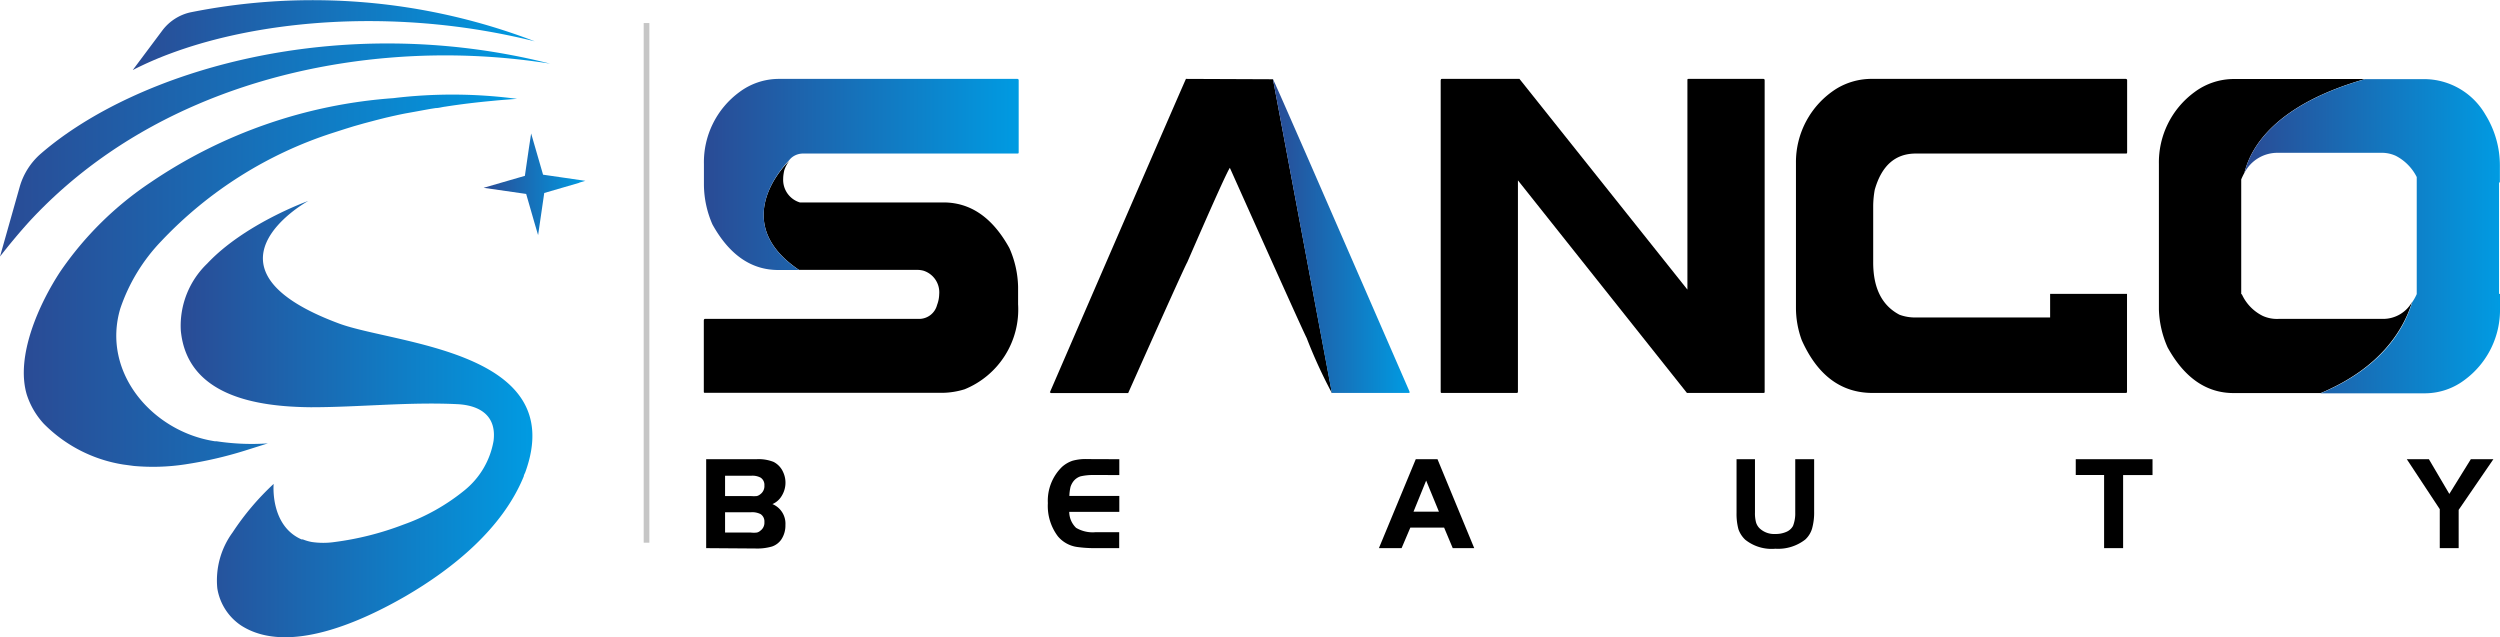 <svg xmlns="http://www.w3.org/2000/svg" xmlns:xlink="http://www.w3.org/1999/xlink" viewBox="0 0 211.67 53.95"><defs><style>.cls-1{fill:none;}.cls-2{fill:url(#未命名的渐变_8);}.cls-3{fill:url(#未命名的渐变_8-2);}.cls-4{fill:url(#未命名的渐变_8-3);}.cls-5{fill:url(#未命名的渐变_8-4);}.cls-6{fill:url(#未命名的渐变_8-5);}.cls-7{fill:url(#未命名的渐变_8-6);}.cls-8{fill:url(#未命名的渐变_8-7);}.cls-9{fill:url(#未命名的渐变_8-8);}.cls-10{fill:#c6c6c6;}</style><linearGradient id="未命名的渐变_8" x1="11.24" y1="15985.24" x2="45.28" y2="15985.24" gradientTransform="matrix(1, 0, 0, -1, 0, 15988.2)" gradientUnits="userSpaceOnUse"><stop offset="0" stop-color="#2a4b95"/><stop offset="1" stop-color="#009be2"/></linearGradient><linearGradient id="未命名的渐变_8-2" x1="0" y1="15975.5" x2="46.58" y2="15975.5" xlink:href="#未命名的渐变_8"/><linearGradient id="未命名的渐变_8-3" x1="2.02" y1="15964.45" x2="43.83" y2="15964.45" xlink:href="#未命名的渐变_8"/><linearGradient id="未命名的渐变_8-4" x1="15.28" y1="15952.72" x2="45.08" y2="15952.72" xlink:href="#未命名的渐变_8"/><linearGradient id="未命名的渐变_8-5" x1="40.96" y1="15972.6" x2="49.56" y2="15972.6" xlink:href="#未命名的渐变_8"/><linearGradient id="未命名的渐变_8-6" x1="59.59" y1="15973.44" x2="86.25" y2="15973.44" xlink:href="#未命名的渐变_8"/><linearGradient id="未命名的渐变_8-7" x1="107.77" y1="15968.23" x2="119.34" y2="15968.23" xlink:href="#未命名的渐变_8"/><linearGradient id="未命名的渐变_8-8" x1="190.03" y1="15968.23" x2="211.67" y2="15968.23" xlink:href="#未命名的渐变_8"/></defs><g id="图层_2" data-name="图层 2"><g id="图层_1-2" data-name="图层 1"><g id="图层_1-3" data-name="图层 1"><path d="M122.08,6.68h6.57l14.22,17.84V6.8c0-.09,0-.12.09-.12h6.35c.07,0,.1.05.1.12V33.15c0,.08,0,.12-.1.12h-6.48l-14.31-18V33.15q0,.12-.09.12h-6.35c-.07,0-.1,0-.1-.12V6.8C122,6.71,122,6.68,122.08,6.68Z"/><path d="M173.58,24.88v2H162.21a3.81,3.81,0,0,1-1.38-.23q-2.24-1.17-2.23-4.46V17.38a8.19,8.19,0,0,1,.13-1.31Q159.6,13,162.21,13H180c.06,0,.1,0,.1-.12V6.8a.11.11,0,0,0-.1-.12H158.31a5.73,5.73,0,0,0-2.82.83,7.35,7.35,0,0,0-3.43,6.3V26.07a7.94,7.94,0,0,0,.49,2.73q2,4.47,6,4.47H180q.09,0,.09-.12V24.88Z"/><path class="cls-1" d="M66.83,13.54l.24-.24A1.36,1.36,0,0,0,66.83,13.54Z"/><path d="M67.65,22.85h10a2,2,0,0,1,.54.07,1.92,1.92,0,0,1,1.33,2,2.72,2.72,0,0,1-.18.9A1.57,1.57,0,0,1,77.78,27H59.68s-.08,0-.09.13v6c0,.09,0,.13.09.13H79.8a6.64,6.64,0,0,0,1.87-.3,7.29,7.29,0,0,0,4.53-7.2V24.29A8.5,8.5,0,0,0,85.46,21q-2.13-3.86-5.58-3.86H67.72a2,2,0,0,1-1.41-2c0-.07,0-.3.09-.71a2.53,2.53,0,0,1,.43-.81C65.8,14.61,62.08,19.1,67.65,22.85Z"/><path d="M100.41,6.68Q99.23,9.35,88.89,33.22l.1.06h6.53c3.2-7.18,4.87-10.87,5-11.07q3.27-7.52,3.61-8,6.27,14,6.5,14.4a42,42,0,0,0,2.15,4.69l-5-26.59Z"/><path d="M59.79,46.41V38.88h4.26a3.42,3.42,0,0,1,1.45.23,1.76,1.76,0,0,1,.81.87,2.12,2.12,0,0,1-.12,2,1.68,1.68,0,0,1-.79.7,1.79,1.79,0,0,1,1.1,1.77,2.13,2.13,0,0,1-.35,1.23,1.57,1.57,0,0,1-.78.59,4.51,4.51,0,0,1-1.41.17ZM61.39,42h2.18a2.91,2.91,0,0,0,.51,0,.73.73,0,0,0,.29-.15.85.85,0,0,0,.35-.75.73.73,0,0,0-.32-.66,1.46,1.46,0,0,0-.79-.16H61.39Zm0,3.09h2.18a2.19,2.19,0,0,0,.51,0,.62.62,0,0,0,.29-.15.83.83,0,0,0,.35-.74.74.74,0,0,0-.32-.67,1.56,1.56,0,0,0-.79-.16H61.39Z"/><path d="M94.77,38.88v1.34H92.68a4.76,4.76,0,0,0-1.19.11,1.25,1.25,0,0,0-.62.44,1.6,1.6,0,0,0-.23.45,4.06,4.06,0,0,0-.1.77h4.23v1.35H90.53a1.9,1.9,0,0,0,.58,1.35,2.75,2.75,0,0,0,1.65.37h2v1.35H92.68a10.56,10.56,0,0,1-1.49-.1,2.59,2.59,0,0,1-1.62-.9,4.27,4.27,0,0,1-.85-2.81,4,4,0,0,1,1.2-3.07,2.58,2.58,0,0,1,.89-.52,4.17,4.17,0,0,1,1.27-.14Z"/><path d="M116.75,46.41l3.12-7.53h1.84l3.11,7.53H123l-.73-1.74h-2.86l-.74,1.74Zm4-5.72-1.07,2.63h2.15Z"/><path d="M148.59,38.88v4.51a3,3,0,0,0,.09.84,1.17,1.17,0,0,0,.31.51,1.78,1.78,0,0,0,1.32.47,2.19,2.19,0,0,0,.94-.18,1.14,1.14,0,0,0,.56-.5A2.89,2.89,0,0,0,152,43.4V38.88h1.6v4.44a5.06,5.06,0,0,1-.18,1.45,2.07,2.07,0,0,1-.57.91,3.74,3.74,0,0,1-2.53.78,3.58,3.58,0,0,1-2.55-.76,2.22,2.22,0,0,1-.58-.89,5,5,0,0,1-.16-1.38V38.88Z"/><path d="M178.15,40.22h-2.4V38.88h6.5v1.34h-2.49v6.19h-1.61Z"/><path d="M206.57,43.11l-2.79-4.23h1.87l1.73,2.94,1.82-2.94h1.91l-2.94,4.29v3.24h-1.6Z"/><path d="M204.23,25.56A2.81,2.81,0,0,1,201.79,27h-8.87a2.92,2.92,0,0,1-1.33-.25,3.79,3.79,0,0,1-1.78-1.84h-.05V15.19a5.77,5.77,0,0,1,.27-.56c.55-2.23,2.67-5.78,10.22-7.94H189.08a5.58,5.58,0,0,0-3.29,1.12,7.37,7.37,0,0,0-3,6.08v1.57h0v9.43h0V26.2a8.49,8.49,0,0,0,.74,3.22q2.13,3.85,5.57,3.86h7.39C201.49,31.18,203.47,28,204.23,25.56Z"/><path class="cls-2" d="M37.66,2.14A57.91,57.91,0,0,1,45.28,3.5,52.48,52.48,0,0,0,16.1,1.05a4.09,4.09,0,0,0-2.34,1.51L11.24,5.93a29.32,29.32,0,0,1,3.25-1.42C20.61,2.24,28.93,1.18,37.66,2.14Z"/><path class="cls-3" d="M33.16,4.87a56.86,56.86,0,0,1,13.42.52C28.64.86,11.57,6,3.47,13a5.83,5.83,0,0,0-1.81,2.85L0,21.72c.78-1,1.61-2,2.47-2.95C10.65,9.91,22.11,5.75,33.16,4.87Z"/><path class="cls-4" d="M20.68,38.17l2-.63a19.8,19.8,0,0,1-4.35-.18l-.14,0c-5.29-.81-9.62-5.84-8-11.25a15.33,15.33,0,0,1,3.48-5.71,34.54,34.54,0,0,1,14.54-9.16l1.06-.34.68-.21.88-.25,1.06-.28.71-.18c.56-.13,1.13-.26,1.69-.37l1-.18h0l.54-.1.61-.11.45-.07c.27,0,.54-.09.81-.12,1.34-.21,2.69-.37,4-.49.69-.07,1.39-.12,2.08-.17a41.77,41.77,0,0,0-10.48-.06,41.88,41.88,0,0,0-20.56,7.14A28.2,28.2,0,0,0,5.1,23c-1.76,2.68-3.81,7.14-2.83,10.42A6.63,6.63,0,0,0,3.7,35.87a12.13,12.13,0,0,0,6.73,3.46h0l.89.12a18,18,0,0,0,4.34-.13h0A33.88,33.88,0,0,0,20.68,38.17Z"/><path class="cls-5" d="M28.7,27.39c-12.52-4.65-3-10.17-2.59-10.38-.26.09-5.46,2-8.56,5.3A7.3,7.3,0,0,0,15.31,28c.54,5.57,6.51,6.44,11,6.48h0c4.14,0,8.26-.46,12.42-.26,1.93.1,3.32,1,3.06,3.1a6.89,6.89,0,0,1-2.48,4.21,17.37,17.37,0,0,1-5.16,2.89,25.27,25.27,0,0,1-5.81,1.47,6.64,6.64,0,0,1-1.94,0,3.9,3.9,0,0,1-.76-.22l-.11,0c-2.69-1.18-2.36-4.7-2.36-4.7a22.3,22.3,0,0,0-3.47,4.1,6.88,6.88,0,0,0-1.3,4.75,4.67,4.67,0,0,0,2,3.13c4,2.6,10.4-.43,13.95-2.48,4-2.33,8.2-5.72,10-10.15,0-.11.09-.23.13-.35C48.21,29.68,33.43,29.15,28.7,27.39Z"/><polygon class="cls-6" points="45.98 14.79 44.97 11.3 44.78 12.55 44.44 14.89 43.95 15.03 40.95 15.9 41 15.91 44.55 16.42 45.24 18.82 45.56 19.91 46.08 16.34 49.07 15.47 49.02 15.47 49.56 15.31 45.98 14.79"/><path class="cls-7" d="M86.15,6.68H65.89A5.58,5.58,0,0,0,62.6,7.8a7.36,7.36,0,0,0-3,6.08v1.77A8.54,8.54,0,0,0,60.32,19c1.43,2.58,3.29,3.86,5.57,3.86h1.76c-5.57-3.75-1.85-8.24-.82-9.31a1.36,1.36,0,0,1,.24-.24A1.53,1.53,0,0,1,68,13H86.15c.06,0,.1,0,.1-.12V6.8a.11.11,0,0,0-.1-.12Z"/><path class="cls-8" d="M112.76,33.27h6.58v-.12Q107.94,6.93,107.77,6.68Z"/><path class="cls-9" d="M211.66,15.45V14a8.17,8.17,0,0,0-1.23-4.3,6,6,0,0,0-5.07-3h-5.11c-7.55,2.17-9.67,5.72-10.22,7.94a3.14,3.14,0,0,1,2.89-1.7h8.6a2.88,2.88,0,0,1,1.32.25,4.08,4.08,0,0,1,1.78,1.8v9.91h0a3.8,3.8,0,0,1-.38.68c-.75,2.48-2.73,5.63-7.76,7.72h8.9a5.59,5.59,0,0,0,3.29-1.13,7.37,7.37,0,0,0,3-6.08V24.88h-.08V15.45Z"/><rect class="cls-10" x="54.5" y="1.95" width="0.48" height="44"/></g></g></g></svg>
